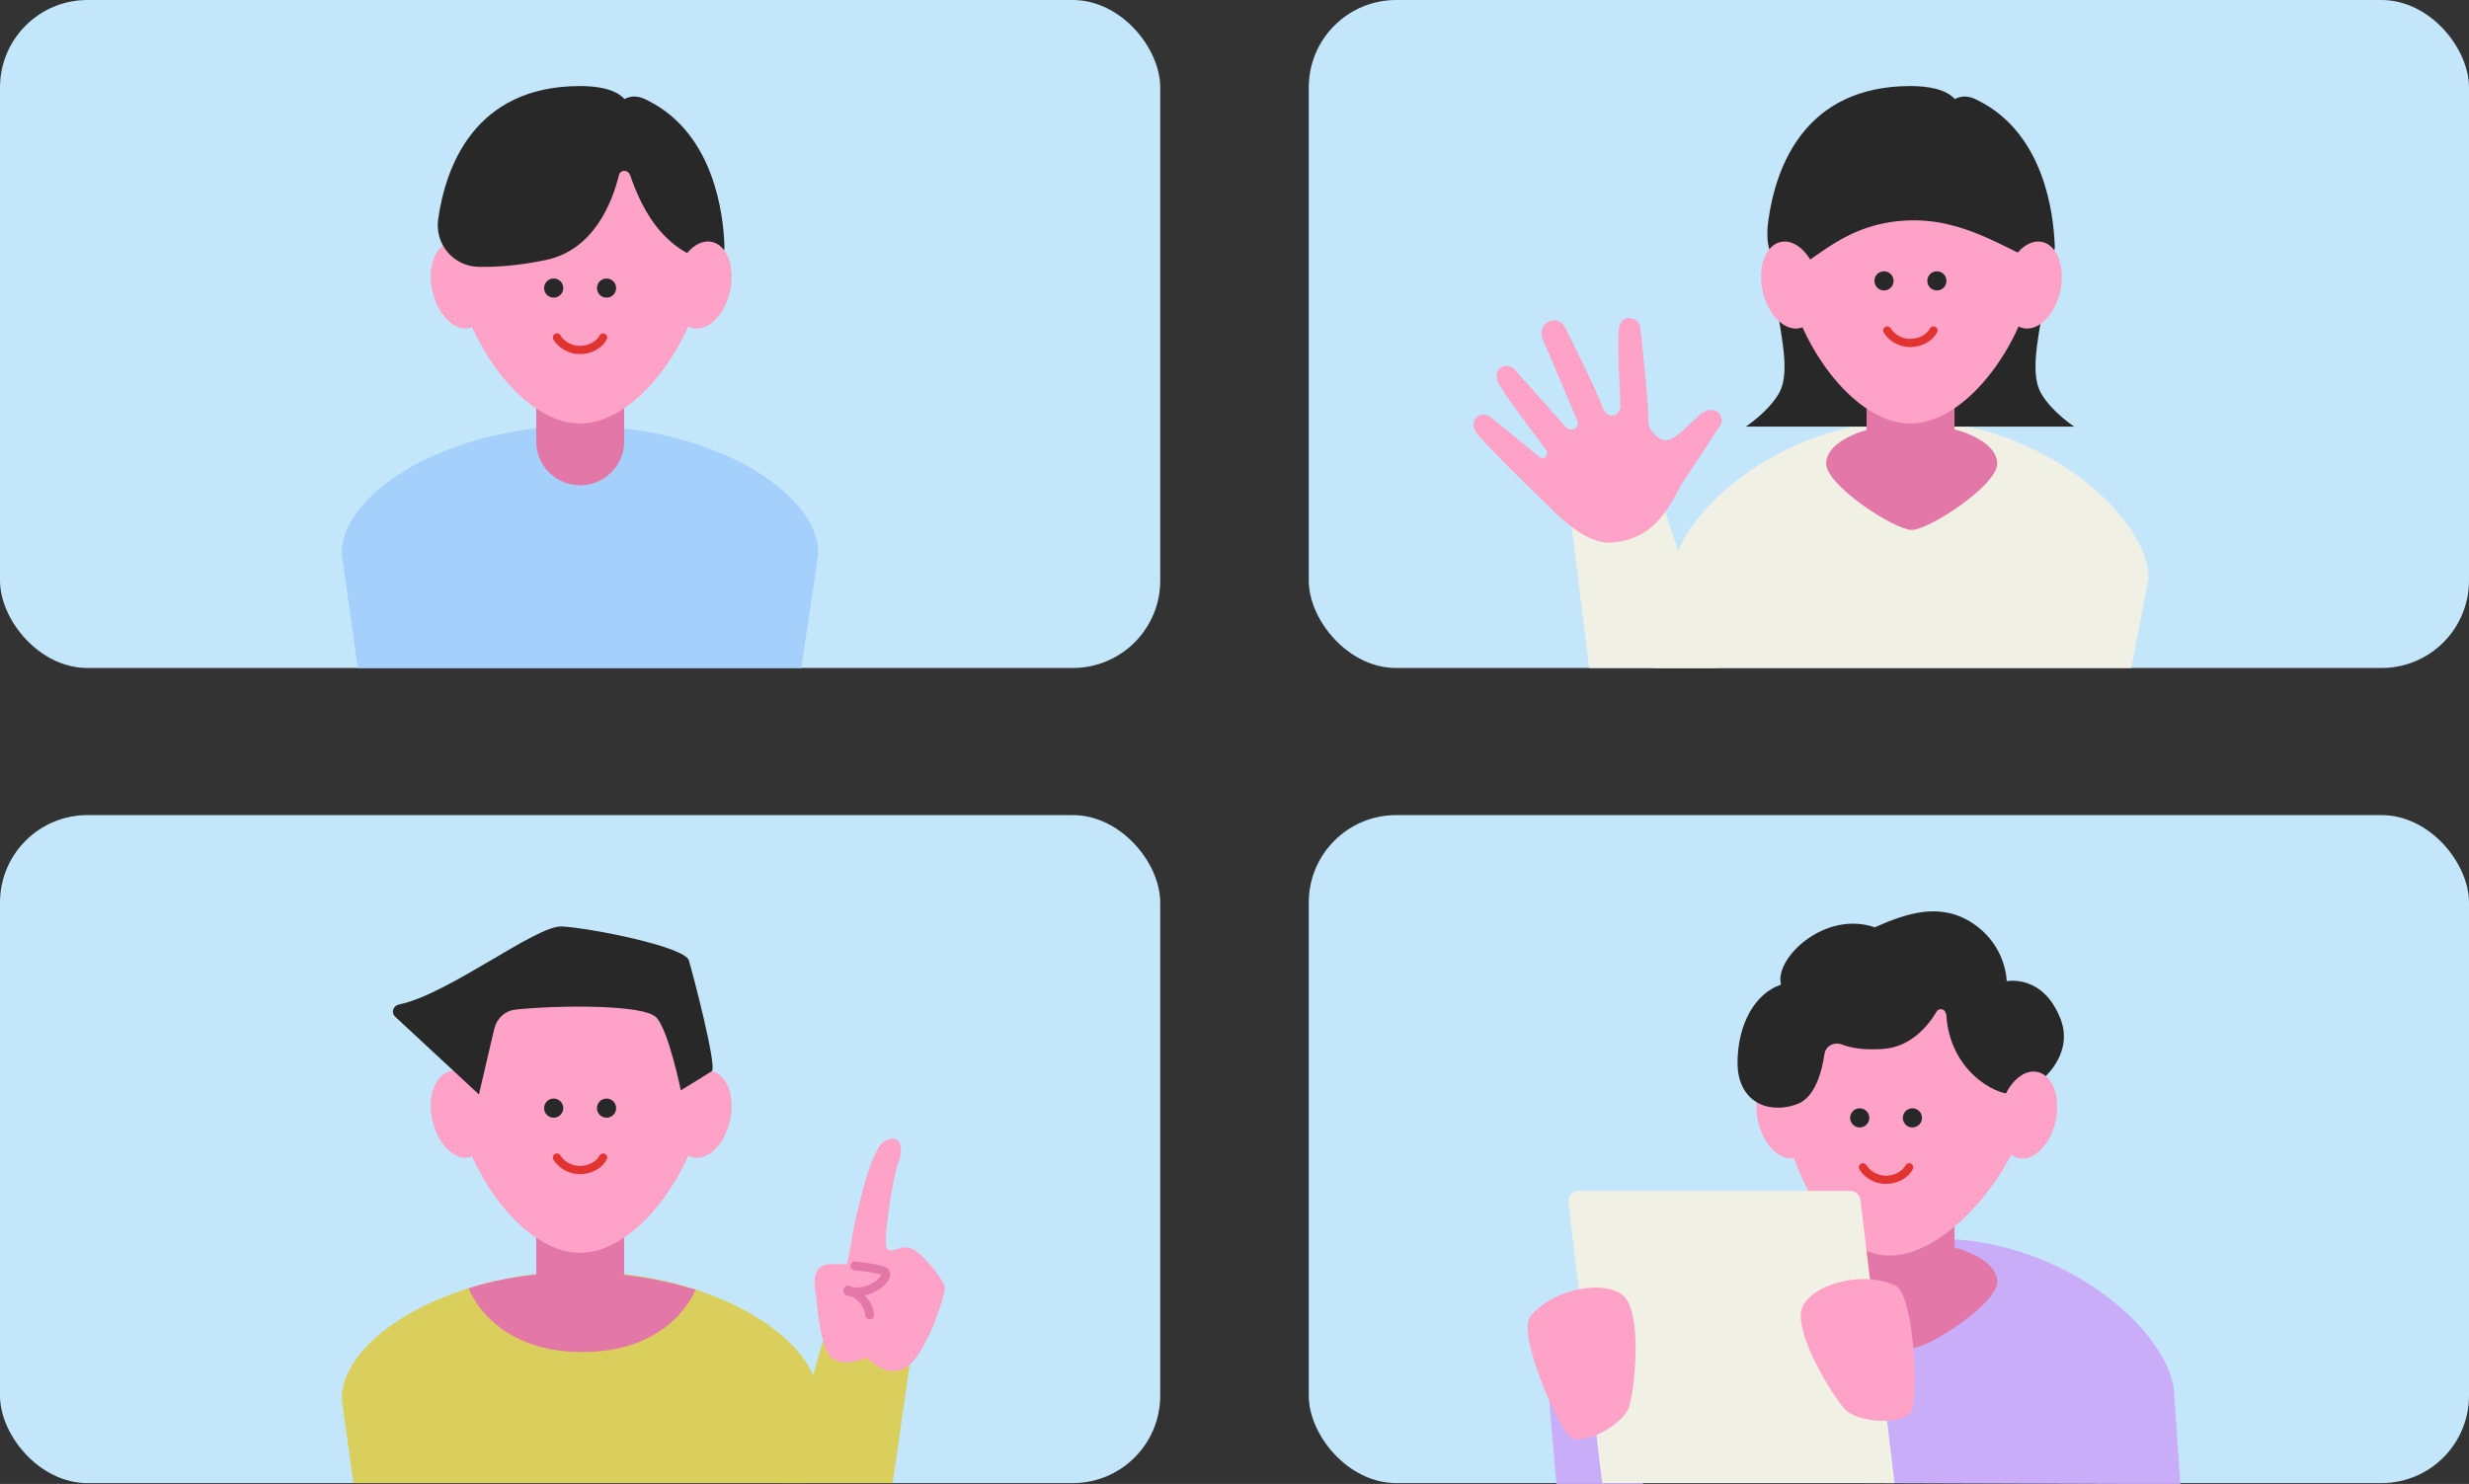 <?xml version="1.0" encoding="UTF-8"?>
<svg id="_レイヤー_2" data-name="レイヤー 2" xmlns="http://www.w3.org/2000/svg" viewBox="0 0 144.3 86.75">
  <rect x="0" y="0" width="144.3" height="86.75" fill="#333333" stroke="none"/>
  <defs>
    <style>
      .cls-1 {
        fill: #f0f0e5;
      }

      .cls-2 {
        fill: #a5d0fb;
      }

      .cls-3 {
        fill: #fea2c7;
      }

      .cls-4 {
        stroke: #e13430;
        stroke-width: .48px;
      }

      .cls-4, .cls-5 {
        fill: none;
        stroke-linecap: round;
        stroke-linejoin: round;
      }

      .cls-6 {
        fill: #dacf5c;
      }

      .cls-5 {
        stroke: #e277a8;
        stroke-width: .51px;
      }

      .cls-7 {
        fill: #282828;
      }

      .cls-8 {
        fill: #c9adf8;
      }

      .cls-9 {
        fill: #c3e6fb;
      }

      .cls-10 {
        fill: #e277a8;
      }
    </style>
  </defs>
  <g id="_レイヤー_4" data-name="レイヤー 4">
    <g>
      <rect class="cls-9" width="67.81" height="39.05" rx="5.11" ry="5.11"/>
      <rect class="cls-9" x="76.49" width="67.81" height="39.05" rx="5.11" ry="5.11"/>
      <rect class="cls-9" y="47.65" width="67.81" height="39.05" rx="5.11" ry="5.11"/>
      <rect class="cls-9" x="76.49" y="47.65" width="67.81" height="39.05" rx="5.11" ry="5.11"/>
      <path class="cls-2" d="M46.83,39.05l1-6.7c0-3.57-6.24-7.45-13.93-7.45s-13.93,3.88-13.93,7.45l.94,6.7h25.92Z"/>
      <path class="cls-10" d="M31.33,21.34h5.15v4.46c0,1.42-1.15,2.57-2.57,2.57h0c-1.42,0-2.57-1.15-2.57-2.57v-4.46h0Z"/>
      <path class="cls-3" d="M41.31,14.44c0,4.59-3.78,10.32-7.41,10.32s-7.41-5.73-7.41-10.32,3.32-8.31,7.41-8.31,7.41,3.72,7.41,8.31Z"/>
      <ellipse class="cls-3" cx="26.88" cy="16.66" rx="1.65" ry="2.58" transform="translate(-2.96 6.19) rotate(-12.46)"/>
      <path class="cls-7" d="M36.81,10.22c-.1-.31-.55-.31-.63,0-.42,1.69-1.51,4.4-4.28,4.98-1.58.33-2.9.42-3.93.4-1.47-.03-2.57-1.33-2.36-2.79.43-3.03,2.1-7.78,8.3-7.78.97,0,2.04.16,2.59.76.63-.33,1.16-.02,1.43.12,3.79,1.94,4.35,6.57,4.41,8.49.02.51-.44.91-.93.82-1.21-.21-3.3-1.16-4.59-5.01Z"/>
      <ellipse class="cls-3" cx="41.05" cy="16.66" rx="2.58" ry="1.65" transform="translate(15.93 53.15) rotate(-77.54)"/>
      <path class="cls-6" d="M47.1,86.7l.73-4.91c0-3.57-6.24-7.45-13.93-7.45s-13.93,3.88-13.93,7.45l.69,4.91h26.44Z"/>
      <path class="cls-10" d="M31.33,69.82h5.15v4.46c0,1.42-1.15,2.57-2.57,2.57h0c-1.42,0-2.57-1.15-2.57-2.57v-4.46h0Z"/>
      <path class="cls-3" d="M41.31,62.92c0,4.59-3.78,10.32-7.41,10.32s-7.41-5.73-7.41-10.32,3.32-8.31,7.41-8.31,7.41,3.72,7.41,8.31Z"/>
      <ellipse class="cls-3" cx="26.88" cy="65.14" rx="1.65" ry="2.58" transform="translate(-13.42 7.33) rotate(-12.46)"/>
      <ellipse class="cls-3" cx="41.05" cy="65.14" rx="2.58" ry="1.65" transform="translate(-31.41 91.17) rotate(-77.54)"/>
      <path class="cls-1" d="M124.56,39.05l1.02-5.23c0-3.57-6.24-9.24-13.93-9.24s-13.93,5.67-13.93,9.24l-1.11,5.23h27.95Z"/>
      <path class="cls-7" d="M119.36,18.24c-.26,1.68-.71,3.67-.06,4.77s1.93,1.93,1.93,1.93h-11.08v-10.89l9.21,4.19Z"/>
      <path class="cls-7" d="M103.9,18.24c.26,1.68.71,3.67.06,4.77s-1.93,1.93-1.93,1.93h11.08s0-10.89,0-10.89l-9.21,4.19Z"/>
      <path class="cls-10" d="M109.08,21.34h5.15v4.46c0,1.42-1.15,2.57-2.57,2.57h0c-1.42,0-2.57-1.15-2.57-2.57v-4.46h0Z"/>
      <path class="cls-3" d="M119.06,14.44c0,4.59-3.78,10.32-7.41,10.32s-7.41-5.73-7.41-10.32,3.32-8.31,7.41-8.31,7.41,3.72,7.41,8.31Z"/>
      <path class="cls-7" d="M111.87,12.88c-4.2,0-6,2.74-7.03,2.72-1.47-.03-1.69-1.33-1.48-2.78.43-3.03,2.1-7.79,8.3-7.79.97,0,2.04.16,2.59.76.63-.33,1.16-.02,1.43.12,3.79,1.94,4.35,6.58,4.41,8.5.02.5-.43.91-.93.82-1.34-.23-3.91-2.35-7.29-2.35Z"/>
      <ellipse class="cls-3" cx="118.8" cy="16.66" rx="2.58" ry="1.65" transform="translate(76.9 129.07) rotate(-77.54)"/>
      <ellipse class="cls-3" cx="104.63" cy="16.66" rx="1.65" ry="2.58" transform="translate(-1.13 22.97) rotate(-12.46)"/>
      <path class="cls-10" d="M116.73,27.1c0,1.28-4,3.88-5,3.88s-5-2.6-5-3.88,2.24-2.31,5-2.31,5,1.04,5,2.31Z"/>
      <polygon class="cls-1" points="100.34 39.05 97.31 29.88 91.86 30.82 92.88 39.05 100.34 39.05"/>
      <g>
        <path class="cls-3" d="M90.33,28.28c.3,1.15,2.1,1.66,3.04,2.15s2.5.32,3.53-.5c1.03-.83,3.25-4.55,3.62-5.02s-.26-1.49-1.26-.59-1.69,1.81-2.36,1.24-.55-.77-.56-1.34-.4-4.64-.48-5.14-1.13-.87-1.25.2.11,3.94.09,4.5-.77.77-1.02.07c-.31-.89-1.92-4.15-2.21-4.71-.46-.87-1.73-.25-1.29.74.31.7,2.13,4.94,2.21,5.27s-2.57,1.17-2.06,3.11Z"/>
        <path class="cls-3" d="M90.37,26.32c-.31-.46-2.2-2.88-2.74-3.82s.42-1.42.89-.9c.43.48,2.59,2.92,2.97,3.34.35.39.84.06.71-.34l1.09.55-.83,1.85-.65,1.25-1.44-1.94Z"/>
        <path class="cls-3" d="M89.34,28.46c-.38-.4-2.27-2.22-2.96-3.05s.18-1.47.73-1.03c.51.4,2.38,1.94,2.82,2.3.29.24.53.04.48-.33l1.61.49-.51,1.96-.43,1.34-1.74-1.68Z"/>
        <path class="cls-3" d="M90.77,29.33l-.22.3s.14.12.52.5,1.8,1.64,2.98,1.59c2.98-.12,3.67-2.62,4.52-3.9"/>
      </g>
      <path class="cls-8" d="M97.99,86.65l1.23-5c0-3.57,6.24-9.24,13.93-9.24s13.93,5.67,13.93,9.24l.35,5.11-29.43-.1Z"/>
      <path class="cls-10" d="M109.08,69.16h5.15v4.46c0,1.42-1.15,2.57-2.57,2.57h0c-1.42,0-2.57-1.15-2.57-2.57v-4.46h0Z"/>
      <path class="cls-10" d="M116.73,74.93c0,1.28-4,3.88-5,3.88s-5-2.6-5-3.88,2.24-2.31,5-2.31,5,1.04,5,2.31Z"/>
      <path class="cls-7" d="M28.9,60.12c.14-.6.63-1.04,1.24-1.1,2.29-.25,7.51-.33,8.23.47s1.42,4.25,1.42,4.25c0,0,1.48-.9,1.81-1.12s-1.1-5.68-1.34-6.48-5.78-1.9-7.44-1.98c-1.48-.07-6.65,3.99-9.5,4.56-.34.07-.48.47-.23.71l4.9,4.55.9-3.85Z"/>
      <path class="cls-10" d="M27.38,75.32s5.87-2.17,13.27.07c0,0-1.32,3.65-6.63,3.65s-6.63-3.72-6.63-3.72Z"/>
      <polygon class="cls-6" points="52.17 86.7 53.32 78.68 48.24 77.9 45.72 86.7 52.17 86.7"/>
      <g>
        <path class="cls-3" d="M49.82,72.2s.92-4.99,1.91-5.51,1.07.57.76,1.33-.91,4.61-.66,4.96.79-.24,1.42,0,1.89,1.8,1.96,2.26-1.1,4.02-2.27,4.71-2.26-.59-2.26-.59c0,0-1.28.6-2.04.04s-.88-3.4-1-4.04,0-1.47.93-1.46h.93s.23-.99.33-1.71Z"/>
        <path class="cls-5" d="M49.96,74s1.28.12,1.7.31-.36,1.08-1.33,1.19-.77-.09-.77-.09c0,0,1.15.35,1.27,1.47"/>
      </g>
      <polygon class="cls-8" points="90.45 80.75 90.96 86.75 96.03 86.75 93.93 81.69 90.45 80.75"/>
      <g>
        <path class="cls-3" d="M118.79,62.97c0,4.59-4.71,10.43-8.34,10.43s-6.47-5.84-6.47-10.43,3.32-8.31,7.41-8.31,7.41,3.72,7.41,8.31Z"/>
        <ellipse class="cls-3" cx="104.36" cy="65.18" rx="1.65" ry="2.58" transform="translate(-11.61 24.05) rotate(-12.46)"/>
        <path class="cls-7" d="M113.73,59.29c-.02-.3-.39-.41-.54-.16-.57.95-1.57,2.07-3.12,2.19-1.14.08-1.91-.06-2.42-.26-.45-.17-.95.08-1.02.56-.16,1.09-.57,2.57-1.63,2.94-1.72.61-3.45-.2-3.45-2.43s1.01-4.06,2.54-4.57c-.41-1.52,2.54-4.36,5.48-3.35,1.83-.81,3.85-1.52,5.78-.2s1.93,3.35,1.93,3.35c0,0,2.14-.44,3.16,2.24.87,2.29-1.54,4.25-2.75,4.36-1.07.09-3.76-1.38-3.94-4.67Z"/>
        <ellipse class="cls-3" cx="118.53" cy="65.18" rx="2.58" ry="1.65" transform="translate(29.31 166.86) rotate(-77.54)"/>
      </g>
      <path class="cls-1" d="M110.73,86.7l-2-16.56c-.04-.3-.29-.52-.59-.52h-15.89c-.35,0-.63.31-.59.66l1.98,16.42h17.08Z"/>
      <path class="cls-3" d="M110.73,75.13c-2.18-.96-5.29.17-5.47,1.57-.2,1.59,1.83,4.86,2.56,5.68s3.54.97,3.91.07.18-6.8-1-7.33Z"/>
      <path class="cls-3" d="M89.46,76.93c1.54-1.81,4.84-2.15,5.61-.96.87,1.35.46,5.17.16,6.23s-2.77,2.42-3.49,1.77-3.12-6.05-2.28-7.03Z"/>
      <g>
        <g>
          <circle class="cls-7" cx="32.36" cy="16.84" r=".56"/>
          <circle class="cls-7" cx="35.45" cy="16.84" r=".56"/>
        </g>
        <path class="cls-4" d="M32.55,19.73c.24.4.75.73,1.34.73s1.14-.3,1.36-.73"/>
      </g>
      <g>
        <g>
          <circle class="cls-7" cx="110.11" cy="16.42" r=".56"/>
          <circle class="cls-7" cx="113.2" cy="16.42" r=".56"/>
        </g>
        <path class="cls-4" d="M110.3,19.32c.24.4.75.73,1.34.73s1.14-.3,1.36-.73"/>
      </g>
      <g>
        <g>
          <circle class="cls-7" cx="32.36" cy="64.78" r=".56"/>
          <circle class="cls-7" cx="35.45" cy="64.78" r=".56"/>
        </g>
        <path class="cls-4" d="M32.55,67.67c.24.4.75.73,1.34.73s1.14-.3,1.36-.73"/>
      </g>
      <g>
        <g>
          <circle class="cls-7" cx="108.69" cy="65.35" r=".56"/>
          <circle class="cls-7" cx="111.77" cy="65.35" r=".56"/>
        </g>
        <path class="cls-4" d="M108.88,68.24c.24.4.75.73,1.34.73s1.14-.3,1.36-.73"/>
      </g>
    </g>
  </g>
</svg>